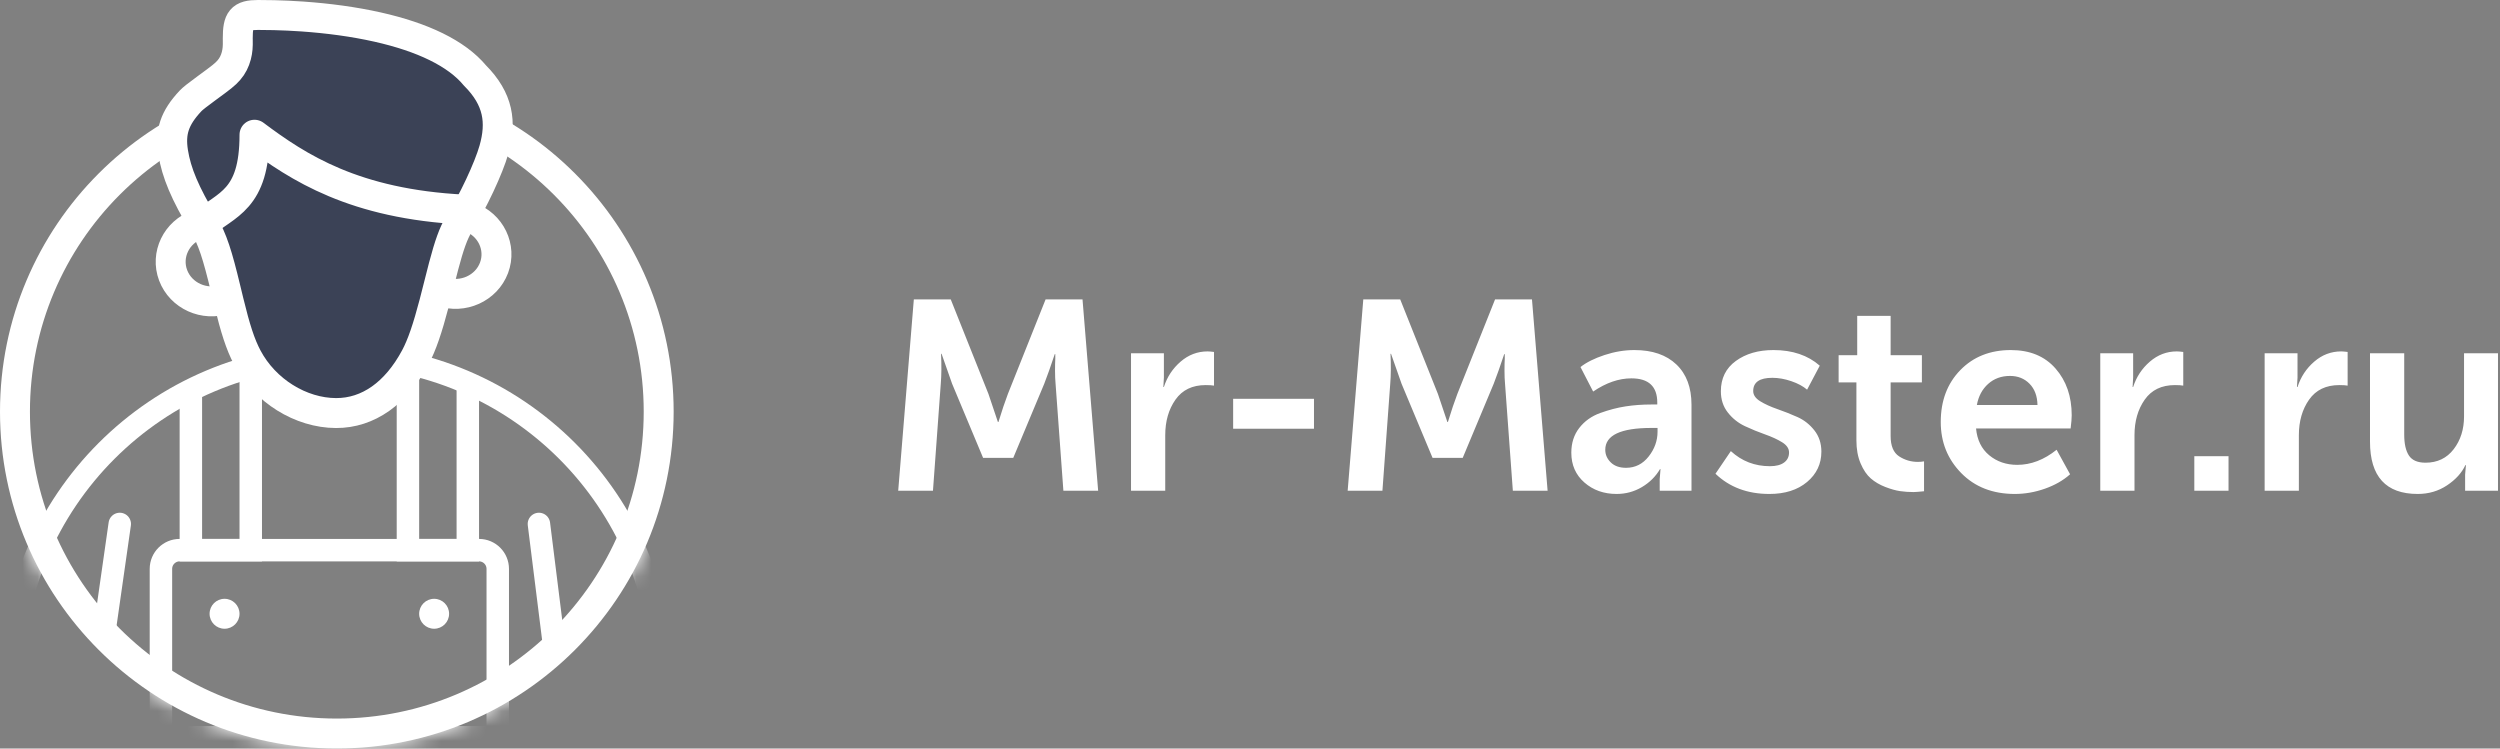 <?xml version="1.0" encoding="UTF-8"?>
<svg width="167px" height="50px" viewBox="0 0 167 50" version="1.1" xmlns="http://www.w3.org/2000/svg" xmlns:xlink="http://www.w3.org/1999/xlink">
    <rect x="0" y="0" width="167" height="50" fill="#808080" stroke="none"/>
    <!-- Generator: Sketch 57.1 (83088) - https://sketch.com -->
    <title>Логотип</title>
    <desc>Created with Sketch.</desc>
    <defs>
        <path d="M22.5,50 C10.072,50 0,39.927 0,27.5 C0,15.073 10.072,5 22.5,5 C34.928,5 45,15.073 45,27.5 C45,39.927 34.928,50 22.5,50 Z" id="path-1"></path>
    </defs>
    <g id="Page-1" stroke="none" stroke-width="1" fill="none" fill-rule="evenodd">
        <g id="Artboard" transform="translate(-865, -527)">
            <g id="Логотип" transform="translate(865, 527)">
                <path d="M60,32.78 L61.044,20 L63.51,20 L66.03,26.318 L66.66,28.19 L66.696,28.19 C66.924,27.446 67.134,26.822 67.326,26.318 L69.846,20 L72.312,20 L73.356,32.78 L71.034,32.78 L70.512,25.634 C70.488,25.382 70.476,25.091 70.476,24.761 C70.476,24.431 70.482,24.164 70.494,23.96 L70.494,23.654 L70.458,23.654 C70.182,24.482 69.948,25.142 69.756,25.634 L67.686,30.584 L65.67,30.584 L63.6,25.634 L62.898,23.636 L62.862,23.636 C62.898,24.404 62.892,25.07 62.844,25.634 L62.322,32.78 L60,32.78 Z M75.552,32.78 L75.552,23.6 L77.748,23.6 L77.748,25.22 L77.712,25.85 L77.748,25.85 C77.964,25.178 78.336,24.614 78.864,24.158 C79.392,23.702 79.992,23.474 80.664,23.474 C80.76,23.474 80.904,23.486 81.096,23.51 L81.096,25.76 C80.976,25.736 80.79,25.724 80.538,25.724 C79.65,25.724 78.978,26.048 78.522,26.696 C78.066,27.344 77.838,28.136 77.838,29.072 L77.838,32.78 L75.552,32.78 Z M82.374,28.64 L82.374,26.642 L87.774,26.642 L87.774,28.64 L82.374,28.64 Z M90.024,32.78 L91.068,20 L93.534,20 L96.054,26.318 L96.684,28.19 L96.72,28.19 C96.948,27.446 97.158,26.822 97.35,26.318 L99.87,20 L102.336,20 L103.38,32.78 L101.058,32.78 L100.536,25.634 C100.512,25.382 100.5,25.091 100.5,24.761 C100.5,24.431 100.506,24.164 100.518,23.96 L100.518,23.654 L100.482,23.654 C100.206,24.482 99.972,25.142 99.78,25.634 L97.71,30.584 L95.694,30.584 L93.624,25.634 L92.922,23.636 L92.886,23.636 C92.922,24.404 92.916,25.07 92.868,25.634 L92.346,32.78 L90.024,32.78 Z M104.964,30.242 C104.964,29.594 105.141,29.042 105.495,28.586 C105.849,28.13 106.317,27.797 106.899,27.587 C107.481,27.377 108.045,27.23 108.591,27.146 C109.137,27.062 109.71,27.02 110.31,27.02 L110.706,27.02 L110.706,26.894 C110.706,25.814 110.13,25.274 108.978,25.274 C108.138,25.274 107.286,25.568 106.422,26.156 L105.576,24.518 C105.972,24.206 106.506,23.939 107.178,23.717 C107.85,23.495 108.516,23.384 109.176,23.384 C110.376,23.384 111.312,23.705 111.984,24.347 C112.656,24.989 112.992,25.886 112.992,27.038 L112.992,32.78 L110.868,32.78 L110.868,32.006 L110.922,31.34 L110.886,31.34 C110.598,31.832 110.196,32.231 109.68,32.537 C109.164,32.843 108.6,32.996 107.988,32.996 C107.136,32.996 106.419,32.741 105.837,32.231 C105.255,31.721 104.964,31.058 104.964,30.242 Z M107.232,30.044 C107.232,30.368 107.355,30.65 107.601,30.89 C107.847,31.13 108.186,31.25 108.618,31.25 C109.23,31.25 109.734,30.998 110.13,30.494 C110.526,29.99 110.724,29.438 110.724,28.838 L110.724,28.586 L110.328,28.586 C108.264,28.586 107.232,29.072 107.232,30.044 Z M114.594,31.646 L115.62,30.134 C116.352,30.806 117.222,31.142 118.23,31.142 C118.638,31.142 118.953,31.061 119.175,30.899 C119.397,30.737 119.508,30.512 119.508,30.224 C119.508,29.96 119.352,29.732 119.04,29.54 C118.728,29.348 118.35,29.174 117.906,29.018 C117.462,28.862 117.015,28.679 116.565,28.469 C116.115,28.259 115.734,27.956 115.422,27.56 C115.11,27.164 114.954,26.69 114.954,26.138 C114.954,25.274 115.287,24.599 115.953,24.113 C116.619,23.627 117.456,23.384 118.464,23.384 C119.736,23.384 120.768,23.732 121.56,24.428 L120.714,26.03 C120.45,25.802 120.099,25.613 119.661,25.463 C119.223,25.313 118.8,25.238 118.392,25.238 C117.54,25.238 117.114,25.532 117.114,26.12 C117.114,26.384 117.27,26.612 117.582,26.804 C117.894,26.996 118.275,27.17 118.725,27.326 C119.175,27.482 119.622,27.659 120.066,27.857 C120.51,28.055 120.888,28.352 121.2,28.748 C121.512,29.144 121.668,29.618 121.668,30.17 C121.668,30.986 121.35,31.661 120.714,32.195 C120.078,32.729 119.238,32.996 118.194,32.996 C116.73,32.996 115.53,32.546 114.594,31.646 Z M124.008,29.414 L124.008,25.544 L122.82,25.544 L122.82,23.726 L124.062,23.726 L124.062,21.098 L126.294,21.098 L126.294,23.726 L128.382,23.726 L128.382,25.544 L126.294,25.544 L126.294,29.126 C126.294,29.786 126.483,30.239 126.861,30.485 C127.239,30.731 127.656,30.854 128.112,30.854 C128.268,30.854 128.406,30.842 128.526,30.818 L128.526,32.816 C128.166,32.852 127.932,32.87 127.824,32.87 C127.512,32.87 127.212,32.849 126.924,32.807 C126.636,32.765 126.306,32.672 125.934,32.528 C125.562,32.384 125.241,32.195 124.971,31.961 C124.701,31.727 124.473,31.391 124.287,30.953 C124.101,30.515 124.008,30.002 124.008,29.414 Z M129.642,28.19 C129.642,26.774 130.077,25.619 130.947,24.725 C131.817,23.831 132.942,23.384 134.322,23.384 C135.594,23.384 136.59,23.795 137.31,24.617 C138.03,25.439 138.39,26.48 138.39,27.74 C138.39,27.944 138.366,28.238 138.318,28.622 L132,28.622 C132.072,29.39 132.366,29.987 132.882,30.413 C133.398,30.839 134.022,31.052 134.754,31.052 C135.666,31.052 136.542,30.716 137.382,30.044 L138.282,31.682 C137.826,32.09 137.265,32.411 136.599,32.645 C135.933,32.879 135.264,32.996 134.592,32.996 C133.116,32.996 131.922,32.531 131.01,31.601 C130.098,30.671 129.642,29.534 129.642,28.19 Z M132.054,27.056 L136.104,27.056 C136.092,26.456 135.915,25.982 135.573,25.634 C135.231,25.286 134.796,25.112 134.268,25.112 C133.692,25.112 133.206,25.289 132.81,25.643 C132.414,25.997 132.162,26.468 132.054,27.056 Z M140.298,32.78 L140.298,23.6 L142.494,23.6 L142.494,25.22 L142.458,25.85 L142.494,25.85 C142.71,25.178 143.082,24.614 143.61,24.158 C144.138,23.702 144.738,23.474 145.41,23.474 C145.506,23.474 145.65,23.486 145.842,23.51 L145.842,25.76 C145.722,25.736 145.536,25.724 145.284,25.724 C144.396,25.724 143.724,26.048 143.268,26.696 C142.812,27.344 142.584,28.136 142.584,29.072 L142.584,32.78 L140.298,32.78 Z M146.58,32.78 L146.58,30.476 L148.866,30.476 L148.866,32.78 L146.58,32.78 Z M151.278,32.78 L151.278,23.6 L153.474,23.6 L153.474,25.22 L153.438,25.85 L153.474,25.85 C153.69,25.178 154.062,24.614 154.59,24.158 C155.118,23.702 155.718,23.474 156.39,23.474 C156.486,23.474 156.63,23.486 156.822,23.51 L156.822,25.76 C156.702,25.736 156.516,25.724 156.264,25.724 C155.376,25.724 154.704,26.048 154.248,26.696 C153.792,27.344 153.564,28.136 153.564,29.072 L153.564,32.78 L151.278,32.78 Z M158.316,29.504 L158.316,23.6 L160.602,23.6 L160.602,29.036 C160.602,29.648 160.707,30.113 160.917,30.431 C161.127,30.749 161.496,30.908 162.024,30.908 C162.816,30.908 163.443,30.608 163.905,30.008 C164.367,29.408 164.598,28.676 164.598,27.812 L164.598,23.6 L166.866,23.6 L166.866,32.78 L164.67,32.78 L164.67,31.7 L164.724,31.07 L164.688,31.07 C164.448,31.586 164.04,32.036 163.464,32.42 C162.888,32.804 162.234,32.996 161.502,32.996 C159.378,32.996 158.316,31.832 158.316,29.504 Z" fill="#FFFFFF" fill-rule="nonzero"></path>
                <g id="Знак">
                    <mask id="mask-2" fill="white">
                        <use xlink:href="#path-1"></use>
                    </mask>
                    <path stroke="#FFFFFF" stroke-width="2" d="M22.5,49 C34.375,49 44,39.375 44,27.5 C44,15.625 34.375,6 22.5,6 C10.625,6 1,15.625 1,27.5 C1,39.375 10.625,49 22.5,49 Z"></path>
                    <path d="M22.5,67.25 C34.513,67.25 44.25,57.513 44.25,45.5 C44.25,33.487 34.513,23.75 22.5,23.75 C10.487,23.75 0.75,33.487 0.75,45.5 C0.75,57.513 10.487,67.25 22.5,67.25 Z" id="Path-4-Copy" stroke="#FFFFFF" stroke-width="1.5" mask="url(#mask-2)"></path>
                    <polyline id="Shape" stroke="#FFFFFF" stroke-width="1.5" mask="url(#mask-2)" points="16.75 25 16.75 36.75 12.75 36.75 12.75 26.004"></polyline>
                    <polyline id="Shape" stroke="#FFFFFF" stroke-width="1.5" mask="url(#mask-2)" transform="translate(29.25, 30.875) scale(-1, 1) translate(-29.25, -30.875) " points="31.25 25 31.25 36.75 27.25 36.75 27.25 26.004"></polyline>
                    <path d="M33.25,49.25 L33.25,38 C33.25,37.31 32.69,36.75 32,36.75 L12,36.75 C11.31,36.75 10.75,37.31 10.75,38 L10.75,49.25 L33.25,49.25 Z" id="Path-5" stroke="#FFFFFF" stroke-width="1.5" mask="url(#mask-2)"></path>
                    <circle id="Oval" fill="#FFFFFF" mask="url(#mask-2)" cx="15" cy="41" r="1"></circle>
                    <circle id="Oval" fill="#FFFFFF" mask="url(#mask-2)" cx="29" cy="41" r="1"></circle>
                    <path d="M7,42 L8,35" id="Path-4" stroke="#FFFFFF" stroke-width="1.5" stroke-linecap="round" mask="url(#mask-2)"></path>
                    <path d="M36,43 L37,35" id="Path-4-Copy-2" stroke="#FFFFFF" stroke-width="1.5" stroke-linecap="round" mask="url(#mask-2)" transform="translate(36.5, 39) scale(-1, 1) translate(-36.5, -39) "></path>
                    <path d="M22.446,27.592 C24.6,27.598 26.456,26.271 27.744,23.87 C28.185,23.047 28.563,21.926 29.001,20.256 C29.107,19.853 29.525,18.189 29.632,17.785 C29.998,16.401 30.29,15.558 30.666,14.959 C31.596,13.478 32.645,11.236 32.998,9.991 C33.514,8.169 33.304,6.623 31.725,5.039 C30.489,3.555 28.223,2.482 25.22,1.807 C23.632,1.45 21.926,1.223 20.185,1.101 C19.534,1.056 18.91,1.028 18.314,1.013 C17.909,1.003 17.622,1 17.236,1 C16.112,1 15.882,1.315 15.882,2.566 C15.883,2.608 15.883,2.608 15.884,2.676 C15.892,3.104 15.876,3.378 15.786,3.725 C15.693,4.081 15.532,4.408 15.286,4.69 C15.032,4.981 14.79,5.167 13.823,5.874 C13.796,5.894 13.796,5.894 13.769,5.914 C13.176,6.348 12.871,6.588 12.728,6.74 C11.644,7.895 11.353,8.834 11.565,10.171 C11.783,11.543 12.356,12.904 13.6,14.976 C14.195,15.966 14.529,17.034 15.078,19.315 C15.179,19.734 15.23,19.945 15.28,20.15 C15.718,21.949 16.052,23.001 16.515,23.875 C17.697,26.109 20.094,27.584 22.446,27.592 Z" id="Path-7" stroke="#FFFFFF" stroke-width="2" fill="#3B4256"></path>
                    <path d="M13.5,15 C15.132,13.622 17,13.399 17,9 C19.932,11.199 23.669,13.633 31,14" id="Path-8" stroke="#FFFFFF" stroke-width="2" stroke-linecap="round" stroke-linejoin="round"></path>
                    <path d="M11.4,19.972 C12.814,20.472 14.385,19.76 14.901,18.391 C15.416,17.022 14.682,15.5 13.269,15" id="Path-9-Copy" stroke="#FFFFFF" stroke-width="2" stroke-linecap="round" stroke-linejoin="round" transform="translate(13.233, 17.566) scale(-1, 1) translate(-13.233, -17.566) "></path>
                    <path d="M29.5,19.472 C30.914,19.972 32.485,19.26 33.001,17.891 C33.516,16.522 32.782,15 31.369,14.5" id="Path-9-Copy" stroke="#FFFFFF" stroke-width="2" stroke-linecap="round" stroke-linejoin="round"></path>
                </g>
            </g>
        </g>
    </g>
</svg>